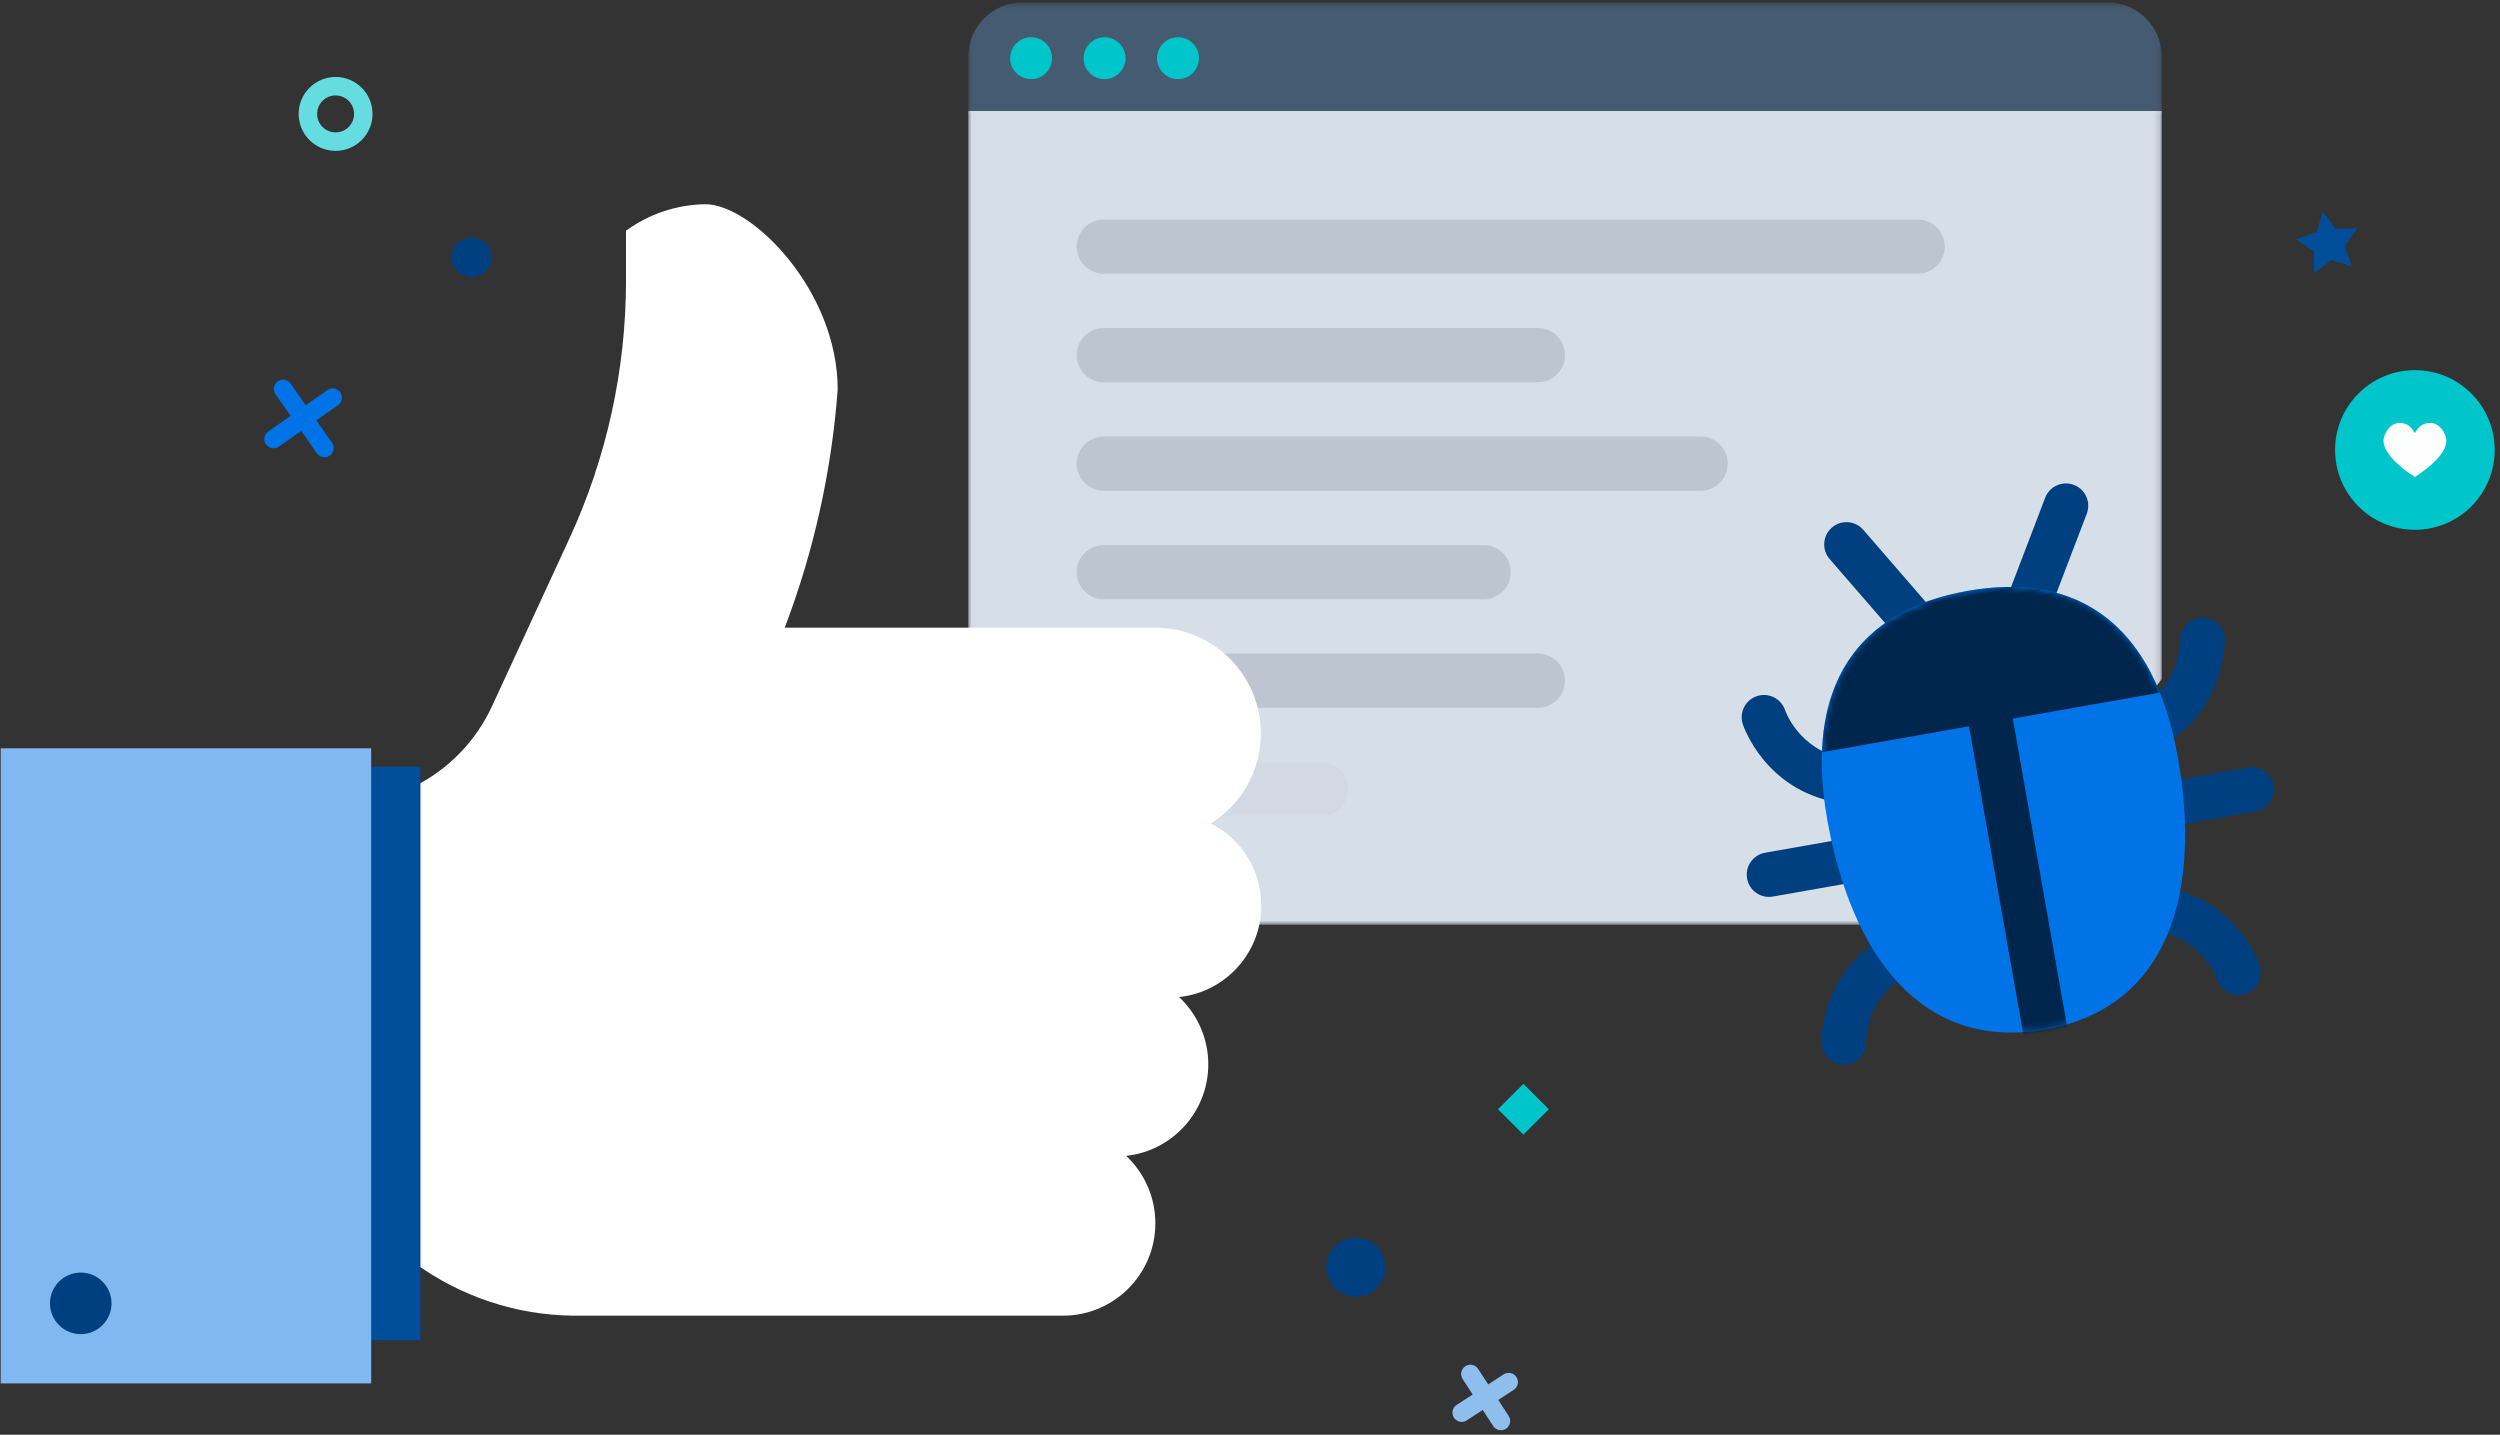 <?xml version="1.0" encoding="UTF-8"?>
<svg width="406px" height="233px" viewBox="0 0 406 233" version="1.1" xmlns="http://www.w3.org/2000/svg" xmlns:xlink="http://www.w3.org/1999/xlink">
    <rect x="0" y="0" width="406" height="233" fill="#333333" stroke="none"/>
    <!-- Generator: Sketch 50 (54983) - http://www.bohemiancoding.com/sketch -->
    <title>Group 35</title>
    <desc>Created with Sketch.</desc>
    <defs>
        <polygon id="path-1" points="0.025 0.402 193.85 0.402 193.85 150.191 0.025 150.191"></polygon>
        <polygon id="path-3" points="0.264 0.17 194.107 0.17 194.107 8.979 0.264 8.979"></polygon>
        <path d="M58.14,33.124 C58.14,55.099 49.876,72.91 29.225,72.91 C8.575,72.91 0.311,55.099 0.311,33.124 C0.311,11.155 11.065,0.576 29.225,0.576 C47.386,0.575 58.14,11.155 58.14,33.124" id="path-5"></path>
    </defs>
    <g id="Page-1" stroke="none" stroke-width="1" fill="none" fill-rule="evenodd">
        <g id="Group-35" transform="translate(-1, 0)">
            <g id="Group-34" transform="translate(0.093, 0)">
                <g id="Group" transform="translate(158.139, 0)">
                    <g id="Group-4">
                        <mask id="mask-2" fill="white">
                            <use xlink:href="#path-1"></use>
                        </mask>
                        <g id="Clip-2"></g>
                        <path d="M193.85,18.5 L193.85,9.217 C193.85,4.345 189.9,0.402 185.035,0.402 L8.815,0.402 C3.949,0.402 0,4.345 0,9.217 L0,18.5 L193.85,18.5 Z" id="Fill-1" fill="#455B71" mask="url(#mask-2)"></path>
                        <polyline id="Fill-3" fill="#D6DEE8" mask="url(#mask-2)" points="163.635 150.191 0 150.191 0 18.026 193.85 18.026 193.85 110.264 163.635 150.191"></polyline>
                    </g>
                    <path d="M13.626,9.453 C13.626,11.334 12.104,12.856 10.218,12.856 C8.342,12.856 6.816,11.334 6.816,9.453 C6.816,7.572 8.342,6.046 10.218,6.046 C12.104,6.046 13.626,7.573 13.626,9.453" id="Fill-5" fill="#00C5CA"></path>
                    <path d="M25.553,9.453 C25.553,11.334 24.031,12.856 22.145,12.856 C20.27,12.856 18.743,11.334 18.743,9.453 C18.743,7.572 20.27,6.046 22.145,6.046 C24.031,6.046 25.553,7.573 25.553,9.453" id="Fill-5-Copy" fill="#00C5CA"></path>
                    <path d="M37.48,9.453 C37.48,11.334 35.958,12.856 34.073,12.856 C32.197,12.856 30.67,11.334 30.67,9.453 C30.67,7.572 32.197,6.046 34.073,6.046 C35.958,6.046 37.48,7.573 37.48,9.453" id="Fill-5-Copy-2" fill="#00C5CA"></path>
                    <path d="M154.2,35.644 L22.032,35.644 C19.599,35.644 17.624,37.618 17.624,40.051 C17.624,42.484 19.599,44.459 22.032,44.459 L154.2,44.459 C156.627,44.459 158.601,42.484 158.601,40.051 C158.601,37.618 156.627,35.644 154.2,35.644" id="Fill-8" fill="#5A6772" opacity="0.2"></path>
                    <path d="M22.032,62.083 L92.516,62.083 C94.955,62.083 96.923,60.109 96.923,57.675 C96.923,55.242 94.955,53.268 92.516,53.268 L22.032,53.268 C19.599,53.268 17.624,55.242 17.624,57.675 C17.624,60.109 19.599,62.083 22.032,62.083" id="Fill-9" fill="#5A6772" opacity="0.2"></path>
                    <path d="M118.952,70.892 L22.032,70.892 C19.599,70.892 17.624,72.867 17.624,75.3 C17.624,77.733 19.599,79.701 22.032,79.701 L118.952,79.701 C121.391,79.701 123.353,77.733 123.353,75.3 C123.353,72.867 121.391,70.892 118.952,70.892" id="Fill-10" fill="#5A6772" opacity="0.2"></path>
                    <path d="M22.032,97.326 L83.707,97.326 C86.14,97.326 88.114,95.351 88.114,92.918 C88.114,90.485 86.14,88.517 83.707,88.517 L22.032,88.517 C19.599,88.517 17.624,90.485 17.624,92.918 C17.624,95.35 19.599,97.326 22.032,97.326" id="Fill-11" fill="#5A6772" opacity="0.2"></path>
                    <path d="M92.516,106.134 L22.032,106.134 C19.599,106.134 17.624,108.108 17.624,110.542 C17.624,112.975 19.599,114.949 22.032,114.949 L92.516,114.949 C94.955,114.949 96.923,112.975 96.923,110.542 C96.923,108.108 94.955,106.134 92.516,106.134" id="Fill-14" fill="#5A6772" opacity="0.2"></path>
                    <g id="Group-18" transform="translate(17.36, 123.588)">
                        <mask id="mask-4" fill="white">
                            <use xlink:href="#path-3"></use>
                        </mask>
                        <g id="Clip-16"></g>
                        <path d="M39.914,0.17 L4.672,0.17 C2.239,0.17 0.264,2.144 0.264,4.578 C0.264,7.011 2.239,8.979 4.672,8.979 L39.914,8.979 C42.347,8.979 44.321,7.01 44.321,4.578 C44.321,2.144 42.347,0.17 39.914,0.17" id="Fill-15" fill="#5A6772" opacity="0.2" mask="url(#mask-4)"></path>
                    </g>
                    <g id="Group-28" transform="translate(167.353, 124.484) rotate(-10) translate(-167.353, -124.484) translate(123.353, 80.984)">
                        <path d="M18.192,44.823 C19.654,44.823 21.031,43.927 21.583,42.476 C22.282,40.606 21.328,38.519 19.463,37.819 C12.502,35.208 11.432,28.537 11.432,28.469 C11.135,26.493 9.302,25.131 7.321,25.422 C5.343,25.714 3.981,27.552 4.272,29.528 C4.336,29.973 6.01,40.5 16.92,44.59 C17.345,44.749 17.768,44.823 18.192,44.823" id="Fill-12" fill="#004080"></path>
                        <path d="M76.53,86.865 C76.699,86.865 76.879,86.849 77.059,86.823 C79.041,86.532 80.397,84.693 80.111,82.717 C80.047,82.272 78.374,71.746 67.461,67.656 C65.585,66.951 63.508,67.9 62.798,69.769 C62.099,71.639 63.053,73.727 64.918,74.426 C71.879,77.038 72.949,83.707 72.959,83.776 C73.224,85.572 74.76,86.865 76.53,86.865" id="Fill-13" fill="#004080"></path>
                        <path d="M83.787,57.929 L4.219,57.929 C2.222,57.929 0.606,56.313 0.606,54.316 C0.606,52.319 2.222,50.698 4.219,50.698 L83.787,50.698 C85.779,50.698 87.4,52.319 87.4,54.316 C87.4,56.314 85.779,57.929 83.787,57.929" id="Fill-17" fill="#004080"></path>
                        <path d="M36.84,25.534 C35.61,25.534 34.413,24.904 33.735,23.775 L22.812,5.541 C21.795,3.83 22.346,1.605 24.062,0.582 C25.779,-0.445 27.993,0.111 29.021,1.827 L39.934,20.062 C40.961,21.773 40.41,23.993 38.694,25.02 C38.111,25.37 37.465,25.534 36.84,25.534" id="Fill-19" fill="#004080"></path>
                        <path d="M51.196,25.534 C50.571,25.534 49.924,25.37 49.342,25.02 C47.636,23.993 47.075,21.773 48.102,20.056 L59.015,1.827 C60.043,0.111 62.258,-0.445 63.974,0.582 C65.691,1.605 66.241,3.824 65.224,5.541 L54.311,23.775 C53.633,24.904 52.425,25.534 51.196,25.534" id="Fill-20" fill="#004080"></path>
                        <path d="M69.823,44.823 C68.36,44.823 66.983,43.927 66.443,42.476 C65.733,40.606 66.687,38.519 68.551,37.819 C75.523,35.208 76.583,28.537 76.593,28.469 C76.879,26.493 78.722,25.131 80.693,25.422 C82.675,25.714 84.041,27.552 83.745,29.528 C83.681,29.973 82.007,40.5 71.094,44.59 C70.681,44.749 70.246,44.823 69.823,44.823" id="Fill-21" fill="#004080"></path>
                        <path d="M11.453,86.865 C11.284,86.865 11.103,86.849 10.923,86.823 C8.953,86.532 7.586,84.693 7.872,82.717 C7.947,82.272 9.61,71.746 20.523,67.656 C22.398,66.951 24.485,67.9 25.185,69.769 C25.884,71.639 24.941,73.727 23.066,74.426 C16.104,77.038 15.045,83.707 15.034,83.776 C14.77,85.572 13.223,86.865 11.453,86.865" id="Fill-22" fill="#004080"></path>
                        <g id="Combined-Shape" transform="translate(14.776, 13.955)">
                            <mask id="mask-6" fill="white">
                                <use xlink:href="#path-5"></use>
                            </mask>
                            <use id="Mask" fill="#0073E6" xlink:href="#path-5"></use>
                            <path d="M25.612,22.275 L1.36,22.275 C4.465,7.664 14.361,0.575 29.225,0.575 C44.091,0.575 53.987,7.664 57.091,22.275 L32.836,22.275 L32.836,73.221 C31.682,73.352 30.475,73.423 29.224,73.423 C27.975,73.423 26.767,73.352 25.613,73.221 L25.612,73.221 L25.612,22.275 Z" fill="#00264D" mask="url(#mask-6)"></path>
                        </g>
                    </g>
                </g>
                <g id="Group-25" transform="translate(0.593, 32.5)">
                    <path d="M93.38,181.166 L172.885,181.166 C181.174,181.195 187.916,174.499 187.945,166.211 C187.959,162.044 186.24,158.058 183.199,155.208 C191.407,154.322 197.341,146.949 196.454,138.742 C196.069,135.178 194.415,131.87 191.795,129.423 C200.003,128.546 205.946,121.18 205.069,112.972 C204.53,107.933 201.474,103.509 196.952,101.222 C205.017,96.213 207.495,85.614 202.486,77.55 C199.358,72.513 193.856,69.444 187.927,69.428 L127.76,69.428 C132.482,57.02 135.377,43.991 136.356,30.75 C136.356,14.634 122.389,0.667 114.868,0.667 C110.23,0.735 105.726,2.236 101.975,4.965 L101.975,13.084 C101.975,27.554 98.835,41.852 92.771,54.99 L80.216,82.192 C77.61,87.84 73.158,92.432 67.594,95.214 L67.594,172.571 C75.084,178.052 84.099,181.058 93.38,181.166 Z" id="Fill-4" fill="#FFFFFF"></path>
                    <polygon id="Fill-1" fill="#004D99" transform="translate(63.594, 138.595) scale(-1, 1) translate(-63.594, -138.595) " points="58.594 185.166 68.594 185.166 68.594 92.024 58.594 92.024"></polygon>
                    <polygon id="Fill-1" fill="#80B9F1" points="0.428 192.166 60.594 192.166 60.594 89.024 0.428 89.024"></polygon>
                    <circle id="Oval-4" fill="#004080" cx="13.428" cy="179.166" r="5"></circle>
                </g>
            </g>
            <g id="Group-6-Copy-2" transform="translate(373.093, 33.109)">
                <circle id="Oval" fill="#00C5CA" cx="20.085" cy="39.965" r="12.962"></circle>
                <polygon id="Star-Copy" fill="#004D99" transform="translate(5.961, 5.979) scale(-1, 1) rotate(10) translate(-5.961, -5.979) " points="5.961 9.158 2.823 10.807 3.422 7.314 0.884 4.839 4.392 4.33 5.961 1.151 7.53 4.33 11.037 4.839 8.499 7.314 9.098 10.807"></polygon>
                <path d="M20.085,37.223 C20.719,36.122 21.359,35.574 22.634,35.574 C24.039,35.574 25.183,37.255 25.183,38.465 C25.183,40.662 22.135,43.043 20.085,44.356 C18.24,43.222 14.986,40.662 14.986,38.465 C14.986,37.255 16.13,35.574 17.535,35.574 C18.81,35.574 19.445,36.122 20.085,37.223 Z" id="Shape-Copy" fill="#FEFEFE" fill-rule="nonzero"></path>
            </g>
            <circle id="Oval-9-Copy" fill="#004080" cx="77.574" cy="41.793" r="3.228"></circle>
            <g id="Group-46" transform="translate(50.287, 67.896) rotate(10) translate(-50.287, -67.896) translate(45.787, 63.396)" stroke="#0073E6" stroke-linecap="round" stroke-linejoin="round" stroke-width="3">
                <path d="M0.409,0.409 L8.693,8.693" id="Line-6"></path>
                <path d="M0.409,0.409 L8.693,8.693" id="Line-6" transform="translate(4.5, 4.5) scale(-1, 1) translate(-4.5, -4.5) "></path>
            </g>
            <circle id="Oval-8" stroke="#65DDE0" stroke-width="3" cx="55.5" cy="18.5" r="4.5"></circle>
            <circle id="Oval-9" fill="#004080" cx="221.202" cy="205.785" r="4.798"></circle>
            <polygon id="Oval-8-Copy" stroke="#00C5CA" stroke-width="3" points="248.395 182.143 250.395 180.143 248.395 178.143 246.395 180.143"></polygon>
            <g id="Group-46-Copy" transform="translate(242.244, 226.908) rotate(12) translate(-242.244, -226.908) translate(238.744, 223.408)" stroke="#8EBEED" stroke-linecap="round" stroke-linejoin="round" stroke-width="3">
                <path d="M0.318,0.318 L6.753,6.753" id="Line-6"></path>
                <path d="M0.318,0.318 L6.753,6.753" id="Line-6" transform="translate(3.496, 3.496) scale(-1, 1) translate(-3.496, -3.496) "></path>
            </g>
        </g>
    </g>
</svg>